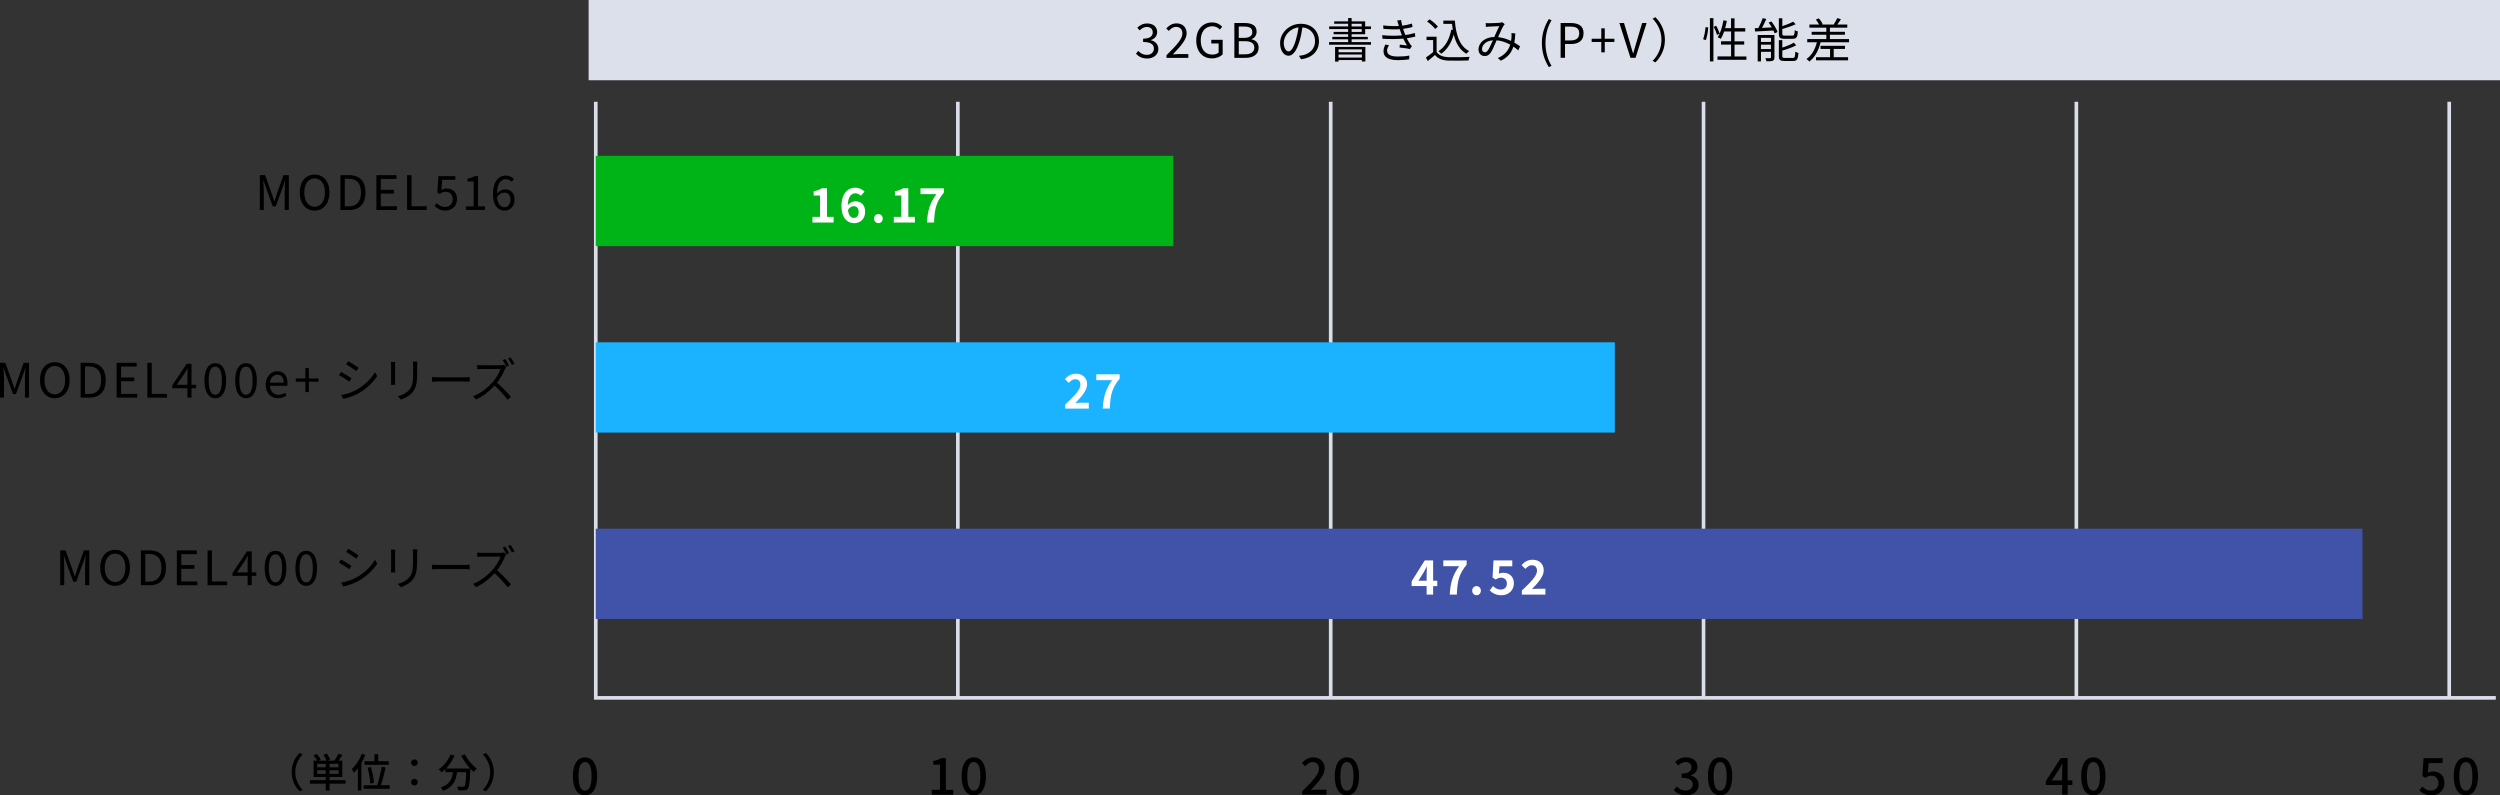 <?xml version="1.0" encoding="UTF-8"?><svg xmlns="http://www.w3.org/2000/svg" viewBox="0 0 685.37 218.04"><rect x="0" y="0" width="685.37" height="218.04" fill="#333333" stroke="none"/><defs><style>.d{fill:#00b316;}.e{fill:#fff;}.f{fill:#dce0ea;}.g{fill:#1bb3ff;}.h{fill:#4053a8;}.i{fill:none;stroke:#dadee8;stroke-miterlimit:10;}</style></defs><g id="a"/><g id="b"><g id="c"><g><rect class="f" x="161.37" width="524" height="22"/><polyline class="i" points="163.33 27.9 163.33 191.32 684.22 191.32"/><path d="M157.05,212.8c0-3.38,1.29-5.17,3.33-5.17s3.33,1.81,3.33,5.17-1.27,5.24-3.33,5.24-3.33-1.86-3.33-5.24Zm5.13,0c0-2.89-.74-3.89-1.79-3.89s-1.79,1.01-1.79,3.89,.74,3.96,1.79,3.96,1.79-1.08,1.79-3.96Z"/><g><path d="M255.44,216.53h2.26v-6.89h-1.85v-1.02c.97-.17,1.65-.42,2.24-.78h1.22v8.7h2.02v1.33h-5.88v-1.33Z"/><path d="M263.63,212.8c0-3.38,1.29-5.17,3.33-5.17s3.33,1.81,3.33,5.17-1.27,5.24-3.33,5.24-3.33-1.86-3.33-5.24Zm5.13,0c0-2.89-.74-3.89-1.79-3.89s-1.79,1.01-1.79,3.89,.74,3.96,1.79,3.96,1.79-1.08,1.79-3.96Z"/></g><g><path d="M356.99,216.92c2.87-2.82,4.61-4.61,4.61-6.18,0-1.09-.59-1.82-1.75-1.82-.81,0-1.48,.52-2.03,1.15l-.91-.9c.88-.95,1.79-1.54,3.14-1.54,1.89,0,3.11,1.2,3.11,3.03s-1.67,3.68-3.81,5.93c.52-.06,1.18-.1,1.68-.1h2.62v1.37h-6.65v-.94Z"/><path d="M365.92,212.8c0-3.38,1.29-5.17,3.33-5.17s3.33,1.81,3.33,5.17-1.27,5.24-3.33,5.24-3.33-1.86-3.33-5.24Zm5.13,0c0-2.89-.74-3.89-1.79-3.89s-1.79,1.01-1.79,3.89,.74,3.96,1.79,3.96,1.79-1.08,1.79-3.96Z"/></g><g><path d="M458.88,216.62l.78-1.04c.6,.62,1.37,1.13,2.44,1.13,1.16,0,1.96-.63,1.96-1.64,0-1.11-.73-1.82-3.05-1.82v-1.19c2.03,0,2.7-.74,2.7-1.71,0-.9-.6-1.44-1.58-1.44-.8,0-1.47,.39-2.06,.98l-.84-1.01c.81-.74,1.77-1.26,2.96-1.26,1.85,0,3.15,.95,3.15,2.61,0,1.16-.69,1.93-1.78,2.34v.07c1.19,.29,2.13,1.16,2.13,2.52,0,1.81-1.55,2.87-3.45,2.87-1.62,0-2.68-.64-3.36-1.41Z"/><path d="M468.23,212.8c0-3.38,1.29-5.17,3.33-5.17s3.33,1.81,3.33,5.17-1.27,5.24-3.33,5.24-3.33-1.86-3.33-5.24Zm5.13,0c0-2.89-.74-3.89-1.79-3.89s-1.79,1.01-1.79,3.89,.74,3.96,1.79,3.96,1.79-1.08,1.79-3.96Z"/></g><g><path d="M565.33,215.2h-4.47v-1.08l4.1-6.29h1.88v6.12h1.3v1.25h-1.3v2.66h-1.51v-2.66Zm0-1.25v-2.54c0-.56,.04-1.46,.07-2.02h-.06c-.25,.5-.53,.98-.83,1.5l-2.03,3.05h2.84Z"/><path d="M570.56,212.8c0-3.38,1.29-5.17,3.33-5.17s3.33,1.81,3.33,5.17-1.27,5.24-3.33,5.24-3.33-1.86-3.33-5.24Zm5.13,0c0-2.89-.74-3.89-1.79-3.89s-1.79,1.01-1.79,3.89,.74,3.96,1.79,3.96,1.79-1.08,1.79-3.96Z"/></g><g><path d="M663.27,216.67l.77-1.05c.59,.59,1.33,1.11,2.41,1.11,1.16,0,2.04-.78,2.04-2.06s-.78-2.02-1.96-2.02c-.66,0-1.05,.2-1.65,.59l-.78-.5,.31-4.9h5.23v1.36h-3.82l-.24,2.65c.45-.22,.85-.35,1.42-.35,1.72,0,3.14,.97,3.14,3.12s-1.67,3.43-3.47,3.43c-1.62,0-2.65-.66-3.38-1.37Z"/><path d="M672.68,212.8c0-3.38,1.29-5.17,3.33-5.17s3.33,1.81,3.33,5.17-1.27,5.24-3.33,5.24-3.33-1.86-3.33-5.24Zm5.13,0c0-2.89-.74-3.89-1.79-3.89s-1.79,1.01-1.79,3.89,.74,3.96,1.79,3.96,1.79-1.08,1.79-3.96Z"/></g><line class="i" x1="262.59" y1="191.32" x2="262.59" y2="27.9"/><line class="i" x1="364.81" y1="191.32" x2="364.81" y2="27.9"/><line class="i" x1="467.02" y1="191.32" x2="467.02" y2="27.9"/><line class="i" x1="569.23" y1="191.32" x2="569.23" y2="27.9"/><line class="i" x1="671.45" y1="191.32" x2="671.45" y2="27.9"/><rect class="h" x="163.33" y="144.94" width="484.34" height="24.75"/><rect class="g" x="163.33" y="93.84" width="279.37" height="24.75"/><rect class="d" x="163.33" y="42.73" width="158.32" height="24.75"/><g><path d="M71.22,48.02h1.46l1.83,5.11c.22,.66,.44,1.33,.68,1.99h.06c.22-.66,.43-1.33,.65-1.99l1.82-5.11h1.46v9.54h-1.13v-5.28c0-.82,.09-1.98,.16-2.81h-.05l-.75,2.17-1.81,4.95h-.81l-1.81-4.95-.75-2.17h-.05c.05,.83,.14,1.99,.14,2.81v5.28h-1.09v-9.54Z"/><path d="M82.18,52.77c0-3.06,1.68-4.91,4.07-4.91s4.07,1.86,4.07,4.91-1.68,4.97-4.07,4.97-4.07-1.91-4.07-4.97Zm6.9,0c0-2.39-1.13-3.86-2.83-3.86s-2.83,1.47-2.83,3.86,1.12,3.91,2.83,3.91,2.83-1.53,2.83-3.91Z"/><path d="M93.32,48.02h2.39c2.92,0,4.5,1.72,4.5,4.75s-1.57,4.8-4.45,4.8h-2.44v-9.54Zm2.29,8.55c2.25,0,3.35-1.4,3.35-3.81s-1.1-3.76-3.35-3.76h-1.08v7.57h1.08Z"/><path d="M103.19,48.02h5.5v1.03h-4.29v2.99h3.61v1.03h-3.61v3.47h4.43v1.03h-5.64v-9.54Z"/><path d="M111.61,48.02h1.21v8.52h4.16v1.03h-5.37v-9.54Z"/><path d="M119.14,56.47l.59-.78c.55,.55,1.23,1.05,2.34,1.05s2.03-.82,2.03-2.11-.78-2.05-1.98-2.05c-.64,0-1.04,.21-1.59,.57l-.64-.4,.3-4.46h4.64v1.01h-3.6l-.23,2.77c.43-.23,.84-.39,1.42-.39,1.59,0,2.87,.91,2.87,2.91s-1.51,3.13-3.12,3.13c-1.48,0-2.39-.62-3.03-1.26Z"/><path d="M127.73,56.58h2.12v-6.84h-1.69v-.77c.84-.14,1.46-.36,1.98-.68h.91v8.28h1.91v.99h-5.23v-.99Z"/><path d="M135.14,53.29c0-3.73,1.68-5.16,3.54-5.16,.99,0,1.7,.42,2.22,.98l-.66,.74c-.38-.46-.95-.73-1.52-.73-1.31,0-2.41,1-2.46,3.95,.6-.72,1.42-1.16,2.17-1.16,1.6,0,2.64,.96,2.64,2.85,0,1.78-1.25,2.98-2.73,2.98-1.83,0-3.2-1.48-3.2-4.45Zm1.14,.74c.16,1.81,.87,2.78,2.04,2.78,.92,0,1.62-.82,1.62-2.05s-.57-1.96-1.72-1.96c-.6,0-1.33,.32-1.95,1.24Z"/></g><g><path d="M0,99.46H1.46l1.83,5.11c.22,.66,.44,1.33,.68,1.99h.06c.22-.66,.43-1.33,.65-1.99l1.82-5.11h1.46v9.54h-1.13v-5.28c0-.82,.09-1.98,.16-2.81h-.05l-.75,2.17-1.81,4.95h-.81l-1.81-4.95-.75-2.17h-.05c.05,.83,.14,1.99,.14,2.81v5.28H0v-9.54Z"/><path d="M10.96,104.2c0-3.05,1.68-4.91,4.07-4.91s4.07,1.86,4.07,4.91-1.68,4.97-4.07,4.97-4.07-1.91-4.07-4.97Zm6.9,0c0-2.39-1.13-3.86-2.83-3.86s-2.83,1.47-2.83,3.86,1.12,3.91,2.83,3.91,2.83-1.53,2.83-3.91Z"/><path d="M22.1,99.46h2.39c2.93,0,4.5,1.72,4.5,4.75s-1.57,4.8-4.45,4.8h-2.44v-9.54Zm2.29,8.55c2.25,0,3.35-1.4,3.35-3.81s-1.1-3.76-3.35-3.76h-1.08v7.57h1.08Z"/><path d="M31.97,99.46h5.5v1.03h-4.29v2.99h3.61v1.03h-3.61v3.47h4.43v1.03h-5.64v-9.54Z"/><path d="M40.39,99.46h1.21v8.52h4.16v1.03h-5.37v-9.54Z"/><path d="M51.38,106.44h-4.16v-.78l3.97-5.93h1.31v5.76h1.26v.95h-1.26v2.56h-1.12v-2.56Zm0-.95v-2.72c0-.48,.04-1.27,.07-1.77h-.05c-.23,.44-.49,.84-.77,1.3l-2.17,3.19h2.92Z"/><path d="M56.05,104.33c0-3.11,1.13-4.77,2.98-4.77s2.96,1.68,2.96,4.77-1.12,4.84-2.96,4.84-2.98-1.73-2.98-4.84Zm4.78,0c0-2.72-.73-3.82-1.81-3.82s-1.82,1.1-1.82,3.82,.73,3.89,1.82,3.89,1.81-1.17,1.81-3.89Z"/><path d="M64.47,104.33c0-3.11,1.13-4.77,2.98-4.77s2.96,1.68,2.96,4.77-1.12,4.84-2.96,4.84-2.98-1.73-2.98-4.84Zm4.78,0c0-2.72-.73-3.82-1.81-3.82s-1.82,1.1-1.82,3.82,.73,3.89,1.82,3.89,1.81-1.17,1.81-3.89Z"/><path d="M72.83,105.48c0-2.29,1.55-3.72,3.19-3.72,1.79,0,2.81,1.3,2.81,3.32,0,.26-.03,.51-.05,.68h-4.76c.08,1.51,1,2.47,2.34,2.47,.69,0,1.25-.21,1.77-.56l.43,.78c-.62,.4-1.38,.73-2.34,.73-1.87,0-3.38-1.36-3.38-3.69Zm4.95-.58c0-1.42-.65-2.18-1.75-2.18-1,0-1.89,.81-2.03,2.18h3.78Z"/><path d="M83.72,104.65h-2.64v-.88h2.64v-2.85h.95v2.85h2.64v.88h-2.64v2.85h-.95v-2.85Z"/><path d="M96.36,103.7l-.6,.91c-.64-.47-2.05-1.38-2.83-1.78l.57-.88c.77,.42,2.29,1.34,2.86,1.75Zm1.51,3.09c2.16-1.24,3.87-2.93,4.93-4.76l.62,1.07c-1.12,1.76-2.93,3.43-4.99,4.65-1.31,.75-3.11,1.37-4.32,1.61l-.6-1.05c1.43-.25,3.04-.77,4.36-1.52Zm.42-5.94l-.61,.88c-.62-.47-2.03-1.4-2.79-1.85l.58-.87c.77,.43,2.26,1.42,2.82,1.83Z"/><path d="M108.31,100.17v4.34c0,.32,.03,.75,.05,.99h-1.2c.03-.19,.06-.61,.06-1v-4.33c0-.23-.03-.69-.05-.94h1.18c-.03,.25-.05,.62-.05,.94Zm6.05,.09v2.11c0,3.12-.43,4.15-1.36,5.27-.85,1.01-2.15,1.57-3.09,1.9l-.85-.9c1.2-.3,2.3-.82,3.11-1.73,.92-1.08,1.08-2.13,1.08-4.59v-2.05c0-.44-.03-.81-.06-1.13h1.22c-.03,.32-.04,.69-.04,1.13Z"/><path d="M120.25,103.44h7.12c.65,0,1.12-.04,1.4-.07v1.27c-.26-.01-.81-.06-1.39-.06h-7.14c-.72,0-1.4,.03-1.81,.06v-1.27c.39,.03,1.08,.07,1.81,.07Z"/><path d="M138.46,101.1c-.44,1.13-1.26,2.65-2.18,3.82,1.37,1.17,2.95,2.86,3.8,3.87l-.91,.79c-.87-1.16-2.25-2.68-3.58-3.87-1.39,1.51-3.15,2.93-5.07,3.81l-.83-.87c2.09-.82,4.02-2.37,5.36-3.86,.88-1,1.83-2.55,2.16-3.63h-5.07c-.45,0-1.17,.05-1.31,.06v-1.17c.18,.03,.92,.08,1.31,.08h5.02c.43,0,.77-.04,.98-.1l.66,.51c-.08,.1-.25,.39-.32,.56Zm1.08-.9l-.7,.31c-.26-.52-.69-1.29-1.04-1.79l.69-.3c.33,.48,.81,1.27,1.05,1.78Zm1.51-.47l-.7,.31c-.29-.56-.72-1.3-1.07-1.78l.68-.3c.35,.48,.84,1.29,1.09,1.77Z"/></g><g><path d="M16.51,150.89h1.46l1.83,5.11c.22,.66,.44,1.33,.68,1.99h.06c.22-.66,.43-1.33,.65-1.99l1.82-5.11h1.46v9.54h-1.13v-5.28c0-.82,.09-1.98,.16-2.81h-.05l-.75,2.17-1.81,4.95h-.81l-1.81-4.95-.75-2.17h-.05c.05,.83,.14,1.99,.14,2.81v5.28h-1.09v-9.54Z"/><path d="M27.48,155.64c0-3.06,1.68-4.91,4.07-4.91s4.07,1.86,4.07,4.91-1.68,4.97-4.07,4.97-4.07-1.91-4.07-4.97Zm6.9,0c0-2.39-1.13-3.86-2.83-3.86s-2.83,1.47-2.83,3.86,1.12,3.91,2.83,3.91,2.83-1.53,2.83-3.91Z"/><path d="M38.62,150.89h2.39c2.93,0,4.5,1.72,4.5,4.75s-1.57,4.8-4.45,4.8h-2.44v-9.54Zm2.29,8.55c2.25,0,3.35-1.4,3.35-3.81s-1.1-3.76-3.35-3.76h-1.08v7.57h1.08Z"/><path d="M48.48,150.89h5.5v1.03h-4.29v2.99h3.61v1.03h-3.61v3.47h4.43v1.03h-5.64v-9.54Z"/><path d="M56.9,150.89h1.21v8.52h4.16v1.03h-5.37v-9.54Z"/><path d="M67.89,157.87h-4.16v-.78l3.97-5.93h1.31v5.76h1.26v.95h-1.26v2.56h-1.12v-2.56Zm0-.95v-2.72c0-.48,.04-1.27,.07-1.77h-.05c-.23,.44-.49,.84-.77,1.3l-2.17,3.19h2.92Z"/><path d="M72.56,155.77c0-3.11,1.13-4.77,2.98-4.77s2.96,1.68,2.96,4.77-1.12,4.84-2.96,4.84-2.98-1.73-2.98-4.84Zm4.78,0c0-2.72-.73-3.82-1.81-3.82s-1.82,1.1-1.82,3.82,.73,3.89,1.82,3.89,1.81-1.17,1.81-3.89Z"/><path d="M80.98,155.77c0-3.11,1.13-4.77,2.98-4.77s2.96,1.68,2.96,4.77-1.12,4.84-2.96,4.84-2.98-1.73-2.98-4.84Zm4.78,0c0-2.72-.73-3.82-1.81-3.82s-1.82,1.1-1.82,3.82,.73,3.89,1.82,3.89,1.81-1.17,1.81-3.89Z"/><path d="M96.36,155.13l-.6,.91c-.64-.47-2.05-1.38-2.83-1.78l.57-.88c.77,.42,2.29,1.34,2.86,1.75Zm1.51,3.09c2.16-1.24,3.87-2.93,4.93-4.76l.62,1.07c-1.12,1.76-2.93,3.43-4.99,4.65-1.31,.75-3.11,1.37-4.32,1.61l-.6-1.05c1.43-.25,3.04-.77,4.36-1.52Zm.42-5.94l-.61,.88c-.62-.47-2.03-1.4-2.79-1.85l.58-.87c.77,.43,2.26,1.42,2.82,1.83Z"/><path d="M108.31,151.61v4.34c0,.32,.03,.75,.05,.99h-1.2c.03-.2,.07-.61,.07-1v-4.33c0-.23-.03-.69-.05-.94h1.18c-.03,.25-.05,.62-.05,.94Zm6.04,.09v2.11c0,3.12-.43,4.15-1.37,5.27-.84,1.01-2.15,1.57-3.09,1.9l-.85-.9c1.2-.3,2.3-.82,3.11-1.73,.92-1.08,1.08-2.13,1.08-4.59v-2.05c0-.44-.03-.81-.06-1.13h1.22c-.03,.32-.04,.69-.04,1.13Z"/><path d="M120.25,154.87h7.12c.65,0,1.12-.04,1.4-.06v1.27c-.26-.01-.81-.07-1.39-.07h-7.14c-.72,0-1.4,.03-1.81,.07v-1.27c.39,.03,1.08,.06,1.81,.06Z"/><path d="M138.46,152.53c-.44,1.13-1.26,2.65-2.18,3.82,1.37,1.17,2.95,2.86,3.8,3.87l-.91,.79c-.87-1.16-2.25-2.68-3.58-3.87-1.39,1.51-3.15,2.93-5.07,3.81l-.83-.87c2.09-.82,4.02-2.37,5.36-3.86,.88-1,1.83-2.55,2.16-3.63h-5.07c-.45,0-1.17,.05-1.31,.06v-1.17c.18,.03,.92,.08,1.31,.08h5.02c.43,0,.77-.04,.98-.1l.66,.51c-.08,.1-.25,.39-.32,.56Zm1.08-.9l-.7,.31c-.26-.52-.69-1.29-1.04-1.79l.69-.3c.33,.48,.81,1.27,1.05,1.78Zm1.51-.47l-.7,.31c-.29-.56-.72-1.3-1.07-1.78l.68-.3c.35,.48,.84,1.29,1.09,1.77Z"/></g><g><path d="M82.14,206.42l.84,.4c-1.2,1.25-2.02,2.84-2.02,4.86s.82,3.61,2.02,4.86l-.84,.4c-1.25-1.27-2.18-3.03-2.18-5.26s.92-3.99,2.18-5.26Z"/><path d="M94.76,214.84h-4.41v1.88h-1.05v-1.88h-4.33v-.96h4.33v-.87h-3.33v-4.48h.97c-.21-.43-.62-1-.98-1.43l.89-.4c.41,.45,.88,1.1,1.1,1.53l-.62,.3h2.2c-.17-.46-.52-1.11-.85-1.6l.91-.35c.37,.52,.77,1.21,.94,1.66l-.7,.29h1.83c.4-.53,.86-1.32,1.11-1.91l1.12,.35c-.34,.54-.73,1.1-1.08,1.56h1.03v4.48h-3.5v.87h4.41v.96Zm-5.46-5.45h-2.33v.97h2.33v-.97Zm0,2.76v-.98h-2.33v.98h2.33Zm3.5-2.76h-2.45v.97h2.45v-.97Zm0,1.78h-2.45v.98h2.45v-.98Z"/><path d="M100.16,206.96c-.3,.75-.66,1.49-1.08,2.2v7.54h-.97v-6.07c-.35,.46-.72,.89-1.08,1.25-.1-.23-.4-.78-.56-1.05,1.08-1,2.11-2.57,2.73-4.18l.96,.31Zm6.68,8.31v.97h-7.14v-.97h3.7c.46-1.36,.98-3.5,1.23-5.05l1.1,.19c-.35,1.61-.87,3.54-1.34,4.86h2.45Zm-4.18-6.57v-1.94h1.03v1.94h2.89v.97h-6.65v-.97h2.72Zm-1.13,6.14c-.07-1.09-.37-2.95-.75-4.38l.92-.17c.4,1.43,.75,3.25,.84,4.32l-1.01,.22Z"/><path d="M112.69,209.09c0-.54,.42-.92,.92-.92s.92,.39,.92,.92-.42,.91-.92,.91-.92-.37-.92-.91Zm0,5.34c0-.55,.42-.92,.92-.92s.92,.37,.92,.92-.42,.9-.92,.9-.92-.37-.92-.9Z"/><path d="M127.44,206.79c.7,1.43,2.09,3.05,3.28,3.93-.26,.22-.66,.63-.86,.91-.3-.25-.62-.56-.92-.9,0,.1,0,.33-.01,.43-.14,3.33-.3,4.61-.67,5.04-.25,.32-.51,.4-.9,.45-.37,.04-1.04,.03-1.71,0-.01-.31-.15-.74-.34-1.03,.67,.07,1.3,.08,1.55,.08,.22,0,.35-.03,.47-.15,.25-.26,.4-1.3,.51-3.85h-2.54c-.27,2.13-.98,4.06-3.81,5.09-.11-.26-.42-.7-.65-.91,2.53-.84,3.11-2.44,3.34-4.18h-2.06v-.85c-.32,.33-.66,.63-1,.89-.19-.22-.63-.63-.87-.81,1.36-.92,2.57-2.43,3.26-4.1l1.09,.32c-.57,1.33-1.4,2.56-2.33,3.55h6.62c-.91-1-1.82-2.28-2.44-3.5l.99-.4Z"/><path d="M133.2,216.94l-.84-.4c1.2-1.25,2.02-2.84,2.02-4.86s-.83-3.61-2.02-4.86l.84-.4c1.25,1.27,2.18,3.03,2.18,5.26s-.92,3.99-2.18,5.26Z"/></g><g><path d="M311.43,14.73l.6-.78c.56,.58,1.29,1.09,2.37,1.09s1.94-.66,1.94-1.7c0-1.11-.77-1.83-2.96-1.83v-.91c1.96,0,2.64-.77,2.64-1.74,0-.9-.62-1.47-1.61-1.47-.77,0-1.44,.39-1.98,.94l-.64-.74c.71-.68,1.56-1.16,2.67-1.16,1.6,0,2.77,.85,2.77,2.35,0,1.12-.69,1.83-1.69,2.2v.05c1.12,.27,2.02,1.09,2.02,2.37,0,1.65-1.37,2.64-3.06,2.64-1.5,0-2.43-.62-3.06-1.3Z"/><path d="M319.78,15.15c2.8-2.78,4.37-4.45,4.37-5.97,0-1.05-.57-1.81-1.75-1.81-.78,0-1.46,.49-1.98,1.1l-.69-.66c.78-.85,1.6-1.4,2.81-1.4,1.7,0,2.77,1.08,2.77,2.72,0,1.74-1.59,3.47-3.78,5.79,.49-.04,1.07-.09,1.56-.09h2.69v1.03h-5.99v-.7Z"/><path d="M327.95,11.1c0-3.08,1.85-4.95,4.37-4.95,1.33,0,2.2,.6,2.74,1.18l-.65,.78c-.48-.51-1.09-.91-2.07-.91-1.91,0-3.16,1.48-3.16,3.86s1.13,3.91,3.19,3.91c.68,0,1.34-.21,1.72-.56v-2.5h-2.02v-1h3.12v4c-.61,.64-1.66,1.1-2.95,1.1-2.5,0-4.29-1.83-4.29-4.93Z"/><path d="M338.39,6.31h2.83c1.94,0,3.28,.66,3.28,2.34,0,.95-.51,1.78-1.39,2.07v.06c1.13,.22,1.94,.98,1.94,2.28,0,1.87-1.48,2.8-3.61,2.8h-3.04V6.31Zm2.63,4.07c1.64,0,2.3-.61,2.3-1.57,0-1.12-.77-1.53-2.25-1.53h-1.47v3.11h1.42Zm.25,4.51c1.64,0,2.6-.59,2.6-1.87,0-1.18-.94-1.73-2.6-1.73h-1.66v3.6h1.66Z"/><path d="M356.71,16.26l-.61-.96c.42-.04,.82-.1,1.12-.17,1.66-.38,3.3-1.61,3.3-3.86,0-1.96-1.26-3.59-3.47-3.77-.17,1.21-.42,2.54-.78,3.74-.79,2.68-1.82,4.04-3.03,4.04s-2.31-1.33-2.31-3.47c0-2.82,2.51-5.29,5.68-5.29s4.98,2.15,4.98,4.78-1.79,4.55-4.88,4.95Zm-3.43-2.17c.61,0,1.3-.87,1.96-3.07,.33-1.08,.59-2.31,.73-3.51-2.5,.31-4.03,2.44-4.03,4.21,0,1.64,.75,2.37,1.34,2.37Z"/><path d="M375.85,11.54v.72h-11.49v-.72h5.23v-.77h-4.34v-.66h4.34v-.72h-3.98v-.65h3.98v-.77h-5.2v-.73h5.2v-.73h-3.83v-.65h3.83v-.91h.95v.91h3.72v1.38h1.59v.73h-1.59v1.42h-3.72v.72h4.43v.66h-4.43v.77h5.32Zm-9.83,1.33h8.29v3.99h-.96v-.4h-6.4v.43h-.94v-4.02Zm.94,.66v.79h6.4v-.79h-6.4Zm6.4,2.25v-.83h-6.4v.83h6.4Zm-2.82-8.53h2.77v-.73h-2.77v.73Zm0,1.5h2.77v-.77h-2.77v.77Z"/><path d="M383.01,5.63l1.1-.14c.05,.49,.17,1.03,.31,1.55,.92-.12,1.83-.31,2.67-.58l.14,.94c-.74,.21-1.66,.4-2.56,.52,.09,.32,.2,.62,.29,.9,.09,.25,.19,.52,.3,.78,1.08-.13,1.99-.36,2.6-.56l.16,.98c-.62,.17-1.44,.34-2.35,.47,.27,.56,.57,1.12,.91,1.61,.14,.21,.3,.38,.48,.56l-.53,.79c-.73-.19-1.95-.31-2.85-.42l.09-.79c.69,.08,1.53,.17,1.95,.22-.39-.6-.73-1.24-1.01-1.87-1.59,.14-3.72,.17-5.72,.03l-.05-.98c1.95,.21,3.93,.2,5.4,.06-.09-.23-.18-.46-.26-.68-.13-.36-.25-.7-.35-1.01-1.26,.08-2.85,.05-4.47-.09l-.06-.95c1.56,.18,3.04,.22,4.29,.16-.04-.1-.06-.22-.09-.32-.1-.39-.23-.79-.36-1.16Zm-2.74,8.26c0,1.08,.96,1.61,3,1.61,1.21,0,2.16-.08,3.09-.27l-.04,1.04c-.91,.14-1.94,.22-3.04,.22-2.55,0-3.98-.75-3.99-2.42-.01-.74,.22-1.29,.51-1.86l1.01,.21c-.31,.45-.55,.9-.55,1.47Z"/><path d="M393.83,14.22c.61,.95,1.74,1.39,3.24,1.46,1.42,.05,4.3,.01,5.82-.09-.1,.23-.27,.69-.31,.99-1.42,.05-4.08,.08-5.51,.03-1.69-.06-2.85-.53-3.68-1.53-.62,.55-1.27,1.1-1.96,1.66l-.52-.98c.6-.39,1.33-.94,1.98-1.48v-3.29h-1.81v-.91h2.76v4.15Zm-.4-6.28c-.4-.62-1.37-1.48-2.21-2.05l.72-.58c.83,.55,1.81,1.38,2.26,2l-.77,.64Zm5.41-2.3c.31,3.97,1.33,7.03,3.93,8.37-.23,.16-.57,.49-.77,.73-1.82-1.07-2.87-2.9-3.46-5.27-.68,2.33-1.78,4.1-3.44,5.27-.16-.18-.53-.56-.75-.71,1.9-1.21,2.99-3.24,3.51-5.89l.42,.06c-.09-.53-.16-1.08-.22-1.65h-2.37v-.91h3.16Z"/><path d="M408.28,6.37c.69,0,2.39-.09,2.94-.13,.25-.03,.48-.08,.65-.14l.65,.53c-.12,.14-.23,.27-.34,.43-.36,.58-.94,1.91-1.48,3.12,1.31,.14,2.52,.56,3.57,1.04,.05-.33,.08-.65,.1-.96,.01-.39,.03-.83,0-1.2l1.05,.12c-.04,.92-.13,1.75-.27,2.51,.62,.35,1.16,.7,1.57,1l-.48,1.12c-.39-.34-.84-.69-1.35-1.03-.53,1.69-1.53,2.93-3.42,3.86l-.86-.72c2.05-.87,2.99-2.26,3.41-3.67-1.09-.61-2.37-1.08-3.72-1.2-.51,1.14-1.14,2.68-1.64,3.41-.47,.66-.96,.9-1.64,.9-.96,0-1.69-.69-1.69-1.78,0-1.91,1.77-3.38,4.33-3.45,.46-1.03,.95-2.16,1.35-2.96-.52,.03-2.11,.09-2.7,.13-.29,.01-.65,.05-.96,.08l-.05-1.05c.34,.03,.72,.04,.98,.04Zm-1.21,7.97c.3,0,.51-.12,.78-.46,.47-.61,.96-1.82,1.42-2.83-1.9,.14-2.98,1.29-2.98,2.41,0,.57,.36,.88,.78,.88Z"/><path d="M422.7,11.81c0-2.55,.72-4.65,1.91-6.59l.74,.34c-1.13,1.86-1.66,4.04-1.66,6.25s.53,4.41,1.66,6.25l-.74,.35c-1.2-1.95-1.91-4.04-1.91-6.6Z"/><path d="M427.84,6.31h2.73c2.13,0,3.56,.73,3.56,2.81s-1.42,2.95-3.51,2.95h-1.57v3.78h-1.21V6.31Zm2.63,4.78c1.68,0,2.47-.61,2.47-1.98s-.85-1.82-2.52-1.82h-1.36v3.8h1.42Z"/><path d="M438.99,11.5h-2.64v-.88h2.64v-2.85h.95v2.85h2.64v.88h-2.64v2.85h-.95v-2.85Z"/><path d="M443.96,6.31h1.26l1.55,5.17c.34,1.12,.56,2.03,.92,3.15h.05c.35-1.12,.59-2.03,.92-3.15l1.53-5.17h1.22l-3.03,9.54h-1.39l-3.04-9.54Z"/><path d="M453.84,17.1l-.78-.4c1.5-1.55,2.42-3.47,2.42-5.79s-.92-4.24-2.42-5.79l.78-.4c1.56,1.59,2.59,3.65,2.59,6.19s-1.03,4.6-2.59,6.19Z"/><path d="M466.9,10.76c.35-.86,.58-2.28,.68-3.33l.73,.1c-.06,1.07-.31,2.54-.65,3.48l-.75-.26Zm1.87-5.79h.96v11.87h-.96V4.98Zm1.73,2.08c.39,.7,.79,1.62,.95,2.17l-.73,.35c-.14-.56-.53-1.5-.9-2.21l.68-.31Zm8.28,8.42v.92h-7.93v-.92h3.72v-3.25h-2.76v-.9h2.76v-2.69h-1.9c-.26,.78-.56,1.46-.91,2.02-.19-.13-.62-.34-.86-.44,.75-1.13,1.27-2.87,1.57-4.64l.94,.16c-.13,.68-.29,1.35-.47,1.99h1.62v-2.69h.96v2.69h2.94v.92h-2.94v2.69h2.65v.9h-2.65v3.25h3.25Z"/><path d="M485.64,5.89c.68,.9,1.42,2.09,1.69,2.89l-.82,.36c-.08-.22-.2-.48-.34-.77-1.82,.1-3.69,.2-5.02,.27l-.09-.91c.3-.01,.62-.03,.99-.04,.44-.82,.92-1.92,1.2-2.72l.98,.23c-.35,.79-.77,1.7-1.17,2.44l2.67-.12c-.27-.47-.57-.94-.87-1.34l.79-.31Zm.81,9.85c0,.48-.09,.75-.44,.91-.36,.14-.92,.16-1.74,.16-.05-.25-.18-.64-.31-.87,.61,.03,1.16,.01,1.34,0,.17,0,.21-.04,.21-.21v-1.53h-2.74v2.64h-.9v-7.25h4.59v6.16Zm-3.69-5.36v1.12h2.74v-1.12h-2.74Zm2.74,3.07v-1.2h-2.74v1.2h2.74Zm3.73-2.81c-1.23,0-1.56-.29-1.56-1.35V5h.95v2.17c1.1-.36,2.26-.83,3-1.22l.65,.7c-1.03,.48-2.41,.95-3.65,1.31v1.31c0,.42,.1,.49,.69,.49h2.07c.49,0,.58-.21,.64-1.5,.21,.16,.6,.31,.88,.38-.12,1.57-.42,1.99-1.44,1.99h-2.22Zm2.25,5.24c.55,0,.64-.26,.7-1.72,.22,.16,.6,.31,.87,.36-.13,1.74-.42,2.2-1.5,2.2h-2.31c-1.23,0-1.57-.29-1.57-1.35v-4.37h.95v2.05c1.18-.38,2.42-.88,3.16-1.36l.64,.73c-1,.57-2.48,1.07-3.8,1.44v1.51c0,.43,.12,.51,.73,.51h2.13Z"/><path d="M506.91,10.71v.87h-7.79c-.56,2.3-1.59,4.11-3.08,5.28-.17-.17-.56-.52-.81-.68,1.43-.99,2.37-2.6,2.86-4.6h-2.64v-.87h5.23v-1.18h-4.02v-.82h4.02v-1.13h-4.64v-.86h2.64c-.21-.43-.53-.95-.87-1.36l.82-.34c.43,.49,.87,1.16,1.04,1.61l-.19,.09h3.34l-.1-.04c.32-.47,.73-1.21,.95-1.72l1.01,.29c-.31,.52-.66,1.05-.98,1.47h2.73v.86h-4.77v1.13h4.12v.82h-4.12v1.18h5.25Zm-4.21,4.97h3.95v.86h-8.79v-.86h3.85v-2.27h-2.61v-.85h6.7v.85h-3.09v2.27Z"/></g></g><g><path class="e" d="M391.11,160.67h-4.11v-1.31l3.59-5.73h2.3v5.58h1.13v1.47h-1.13v2.33h-1.78v-2.33Zm0-1.47v-1.87c0-.56,.04-1.44,.06-2h-.05c-.23,.51-.49,.99-.77,1.51l-1.5,2.37h2.25Z"/><path class="e" d="M400.01,155.23h-4.33v-1.6h6.4v1.17c-2.18,2.67-2.54,4.55-2.69,8.2h-1.94c.17-3.24,.77-5.28,2.56-7.77Z"/><path class="e" d="M403.6,161.93c0-.72,.51-1.25,1.18-1.25s1.2,.53,1.2,1.25-.51,1.25-1.2,1.25-1.18-.55-1.18-1.25Z"/><path class="e" d="M408.41,161.87l.88-1.22c.55,.53,1.22,.98,2.12,.98,1,0,1.7-.59,1.7-1.64s-.65-1.62-1.62-1.62c-.57,0-.88,.14-1.44,.51l-.87-.56,.26-4.68h5.15v1.6h-3.5l-.18,2.04c.39-.17,.72-.26,1.16-.26,1.61,0,2.96,.91,2.96,2.91s-1.59,3.26-3.37,3.26c-1.52,0-2.53-.6-3.25-1.31Z"/><path class="e" d="M417.21,161.9c2.51-2.39,4.16-4.03,4.16-5.42,0-.95-.52-1.52-1.44-1.52-.7,0-1.27,.47-1.77,1l-1.04-1.04c.88-.95,1.74-1.47,3.06-1.47,1.82,0,3.03,1.16,3.03,2.93,0,1.64-1.51,3.33-3.22,5.12,.48-.05,1.12-.1,1.57-.1h2.11v1.61h-6.45v-1.1Z"/></g><g><path class="e" d="M292.03,110.9c2.51-2.39,4.16-4.03,4.16-5.42,0-.95-.52-1.52-1.44-1.52-.7,0-1.27,.47-1.77,1l-1.04-1.04c.88-.95,1.74-1.47,3.06-1.47,1.82,0,3.03,1.16,3.03,2.93,0,1.64-1.51,3.33-3.22,5.12,.48-.05,1.12-.1,1.57-.1h2.11v1.61h-6.45v-1.1Z"/><path class="e" d="M304.88,104.23h-4.33v-1.6h6.4v1.17c-2.18,2.67-2.54,4.55-2.69,8.2h-1.94c.17-3.24,.77-5.28,2.56-7.77Z"/></g><g><path class="e" d="M222.73,59.45h2.07v-5.84h-1.74v-1.18c.96-.18,1.62-.43,2.24-.81h1.42v7.83h1.81v1.55h-5.79v-1.55Z"/><path class="e" d="M230.68,56.57c0-3.58,1.78-5.12,3.73-5.12,1.17,0,2.03,.49,2.6,1.09l-1.01,1.14c-.34-.38-.92-.69-1.48-.69-1.1,0-2.02,.82-2.09,3.24,.53-.66,1.35-1.05,1.98-1.05,1.61,0,2.77,.92,2.77,2.89s-1.38,3.12-3.03,3.12c-1.82,0-3.46-1.4-3.46-4.62Zm1.79,.99c.18,1.59,.83,2.18,1.62,2.18,.73,0,1.31-.56,1.31-1.68,0-1.05-.55-1.53-1.38-1.53-.49,0-1.08,.27-1.56,1.03Z"/><path class="e" d="M239.62,59.93c0-.72,.51-1.25,1.18-1.25s1.2,.53,1.2,1.25-.51,1.25-1.2,1.25-1.18-.55-1.18-1.25Z"/><path class="e" d="M245.02,59.45h2.07v-5.84h-1.74v-1.18c.96-.18,1.62-.43,2.24-.81h1.42v7.83h1.81v1.55h-5.79v-1.55Z"/><path class="e" d="M256.69,53.23h-4.33v-1.6h6.4v1.17c-2.18,2.67-2.54,4.55-2.69,8.2h-1.94c.17-3.24,.77-5.28,2.56-7.77Z"/></g></g></g></svg>